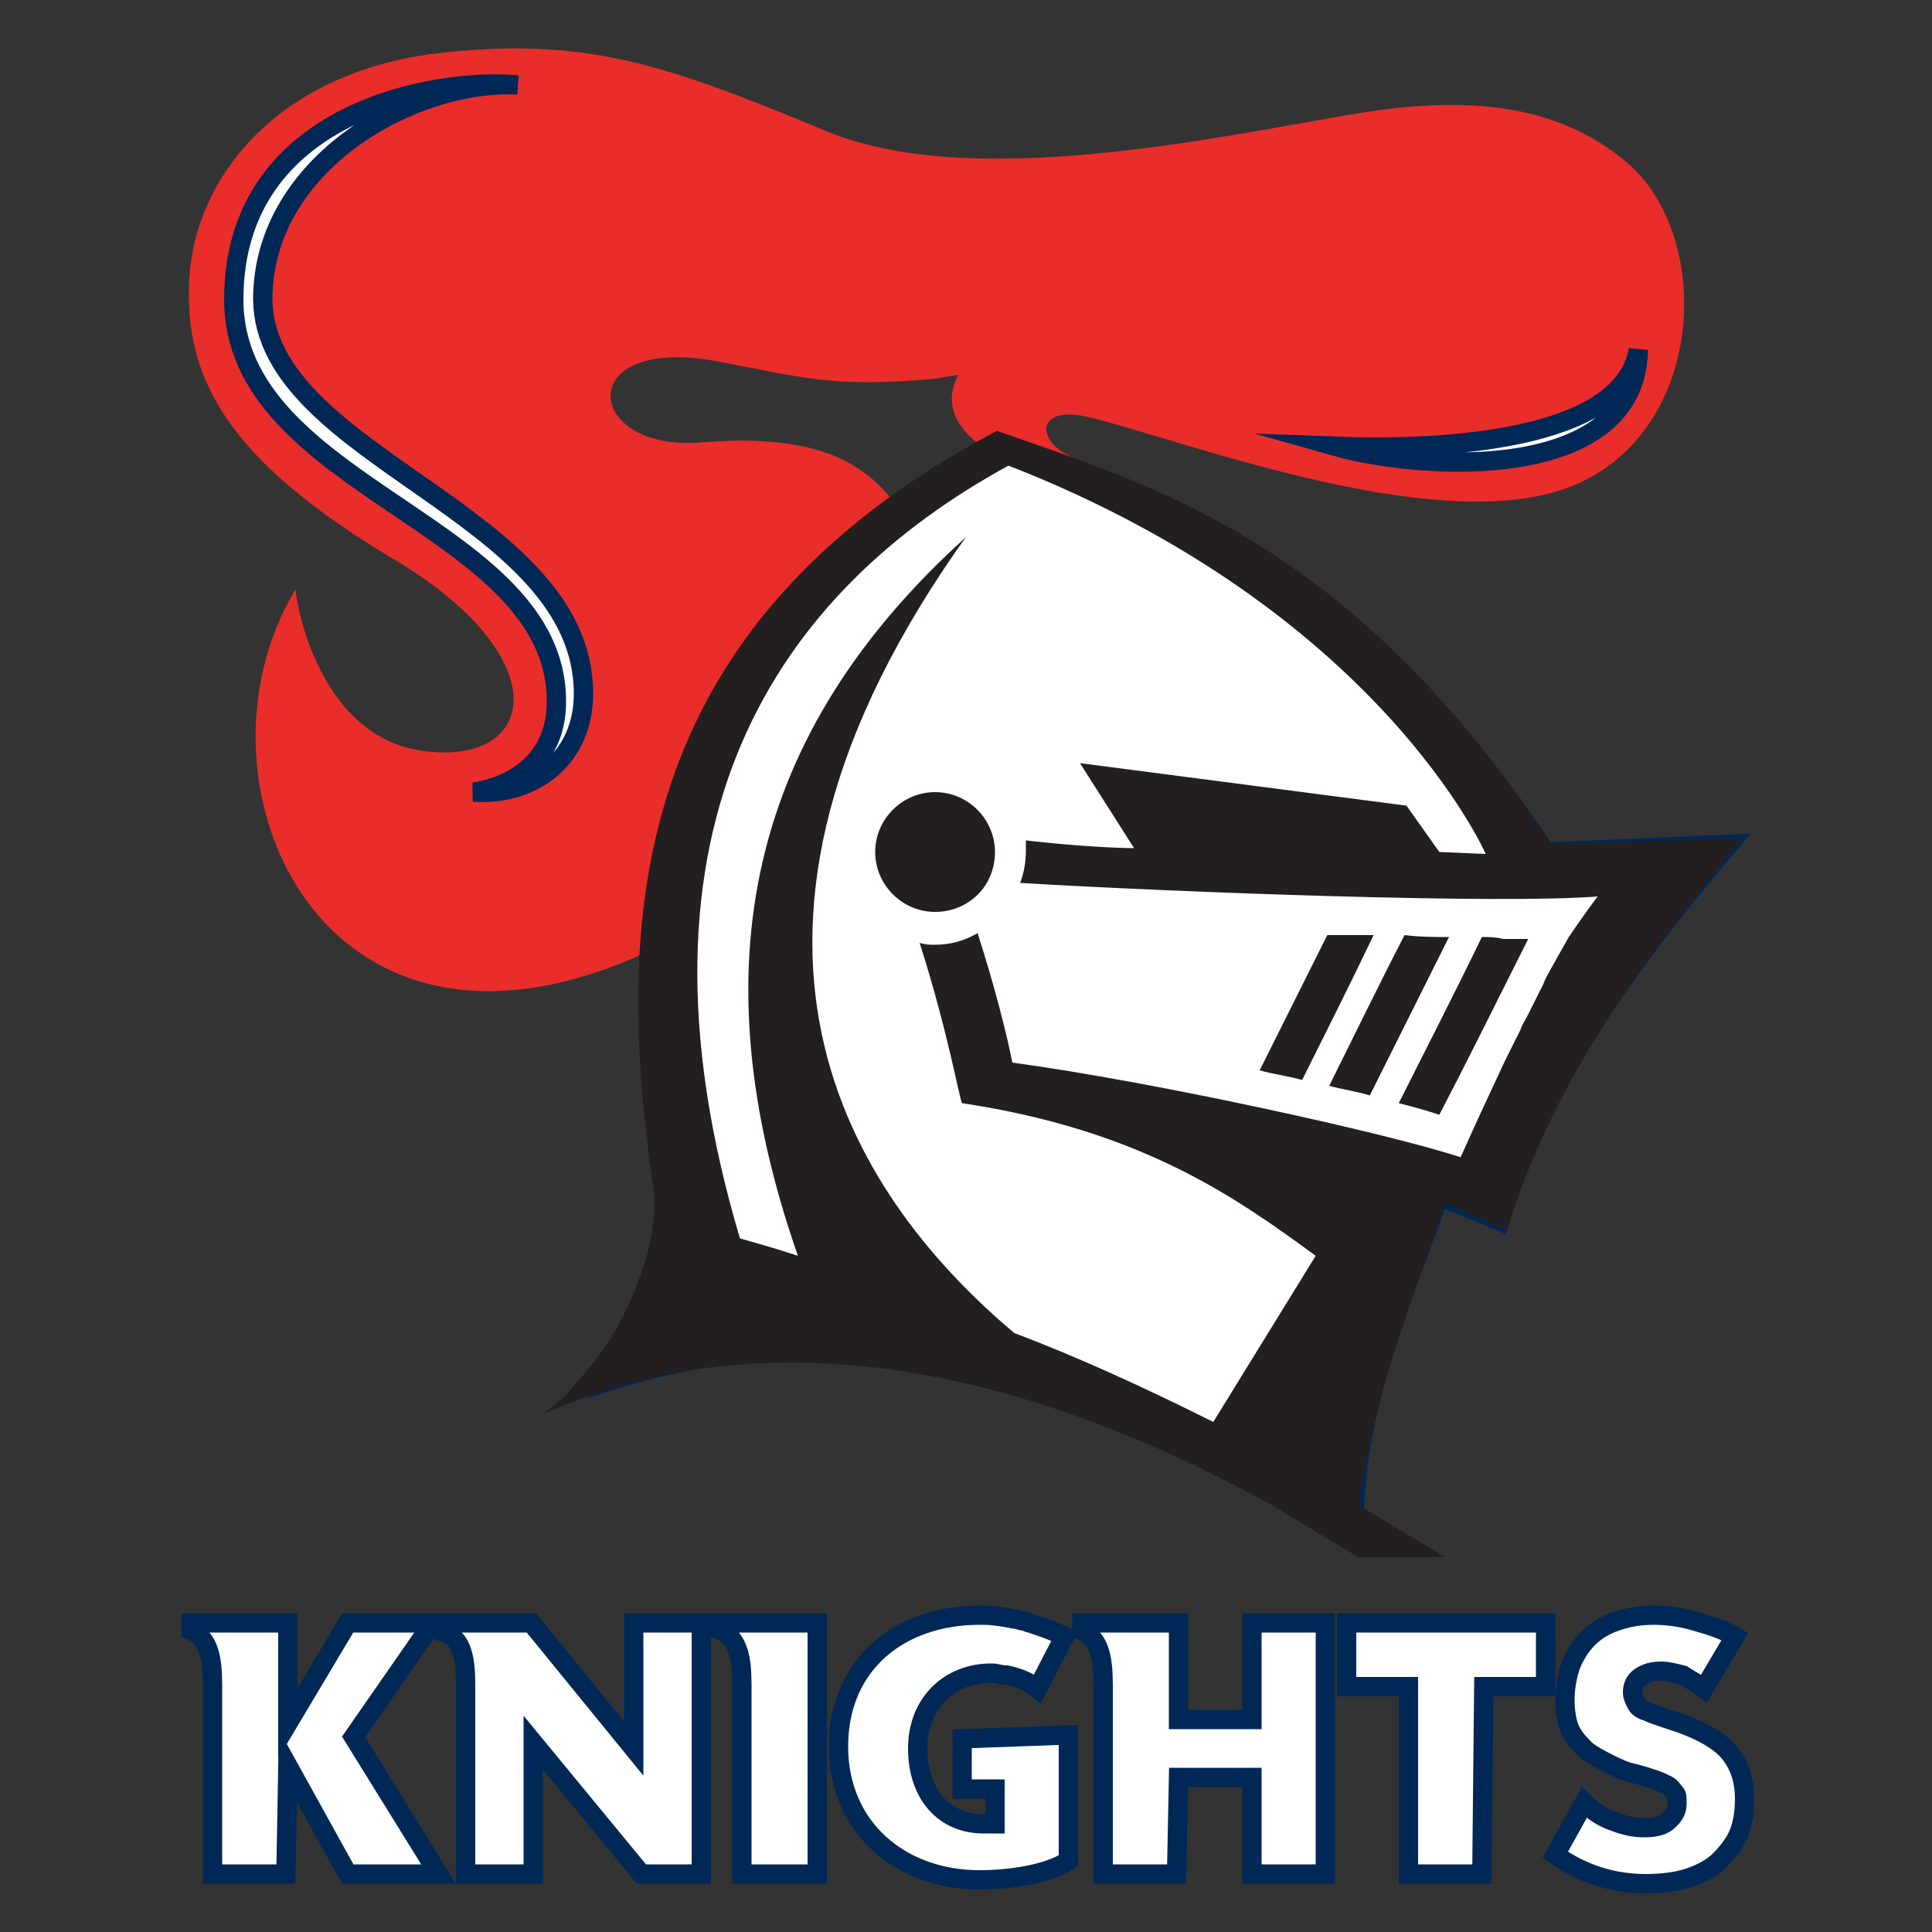 <svg xml:space="preserve" style="enable-background:new 0 0 100 100;" viewBox="0 0 100 100" y="0px" x="0px" xmlns:xlink="http://www.w3.org/1999/xlink" xmlns="http://www.w3.org/2000/svg" id="Layer_1" version="1.1">
<rect x="0" y="0" width="100" height="100" fill="#333333" stroke="none"/>
<style type="text/css">
	.st0{fill:#E92D2B;}
	.st1{fill:#FFFFFF;stroke:#002856;stroke-miterlimit:10;}
	.st2{fill:#231F20;}
	.st3{fill:#FFFFFF;}
</style>
<path d="M22.2,38.9c5.7,0.6,6.6-5-1.9-10c-8.5-5.1-10.8-9.3-10.5-14.5c0.3-5.2,4.5-10.5,12.5-11.6c8-1,12.3,0.6,20.5,4
	c8.2,3.4,22.7-0.3,28.6-1.1c5.9-0.8,9.8,0.2,12.8,2.7c4.6,3.9,4.1,14.3-3.2,16.9c-6.9,2.4-19.4-2.4-24.6-3.7c-3-0.7-2.7,1.4-0.8,2.1
	l-2.2,0.8c-3.9-1.6-4.7-3.4-3.8-5.1l-1.2,0.2c-5.3,0.5-7-0.1-11.3-0.9c-7.5-1.4-6.9,4.7-0.8,4.2c6.1-0.5,8.7,1.1,10.4,3.7
	c-10,8.8-11.1,21.6-11.1,21.6C17.1,58.5,9.1,40.7,15.3,30.5C15.3,31.1,16.5,38.4,22.2,38.9z" class="st0"></path>
<path d="M88.2,87.4c-0.4-0.3-0.8-0.5-1.1-0.7c-0.4-0.1-0.8-0.2-1.1-0.2c-0.5,0-0.8,0.1-1.1,0.3
	c-0.3,0.2-0.4,0.5-0.4,0.8c0,0.2,0.1,0.4,0.2,0.6c0.1,0.2,0.3,0.3,0.6,0.4c0.2,0.1,0.5,0.2,0.8,0.3c0.3,0.1,0.6,0.2,0.9,0.3
	c1.1,0.4,2,0.9,2.5,1.5c0.5,0.6,0.8,1.4,0.8,2.4c0,0.7-0.1,1.3-0.3,1.8c-0.2,0.5-0.6,1-1,1.4c-0.4,0.4-1,0.7-1.6,0.9
	s-1.4,0.3-2.2,0.3c-1.7,0-3.3-0.5-4.7-1.5l1.5-2.7c0.5,0.5,1,0.8,1.6,1c0.5,0.2,1,0.3,1.5,0.3c0.6,0,1-0.1,1.3-0.4
	c0.3-0.3,0.4-0.5,0.4-0.9c0-0.2,0-0.4-0.1-0.5c-0.1-0.1-0.2-0.3-0.4-0.4s-0.4-0.2-0.7-0.3c-0.3-0.1-0.6-0.2-1-0.3
	c-0.5-0.1-0.9-0.3-1.3-0.5s-0.8-0.4-1.2-0.7c-0.3-0.3-0.6-0.6-0.8-1c-0.2-0.4-0.3-1-0.3-1.6c0-0.6,0.1-1.2,0.3-1.8
	c0.2-0.5,0.5-1,0.9-1.4c0.4-0.4,0.9-0.7,1.5-0.9c0.6-0.2,1.2-0.3,1.9-0.3c0.7,0,1.4,0.1,2.1,0.3c0.7,0.2,1.4,0.4,2.1,0.8L88.2,87.4z
	 M55.3,89.8v6.5c-1,0.7-3,1-4.6,1c-4.1,0-7.3-2.7-7.3-6.9c0-4.3,3.2-6.8,7.3-6.8c0,0,0,0,0,0c0.1,0,0.1,0,0.2,0
	c0.5,0,1.1,0.1,1.6,0.2c0.2,0,0.3,0.1,0.5,0.1l0,0c0.1,0,0.2,0.1,0.3,0.1c0.6,0.2,1.2,0.4,1.8,0.7l-1.4,2.7
	c-0.5-0.4-1.1-0.6-1.6-0.7c-0.3,0-0.5-0.1-0.8-0.1c-2.1,0-3.8,1.5-3.8,3.9c0,2.4,1.4,3.9,3.4,3.9c0.2,0,0.5,0,0.6,0v-1.8h-1.7v-2.6
	L55.3,89.8z M14.8,97H11v-9.8c0-1.4-0.2-2.4-1.1-2.8V84h5v5.2l3.1-5.2h4.4l-4.1,5.9l4.4,7.1h-4.7l-3.1-5.6L14.8,97z M42.2,97h-3.8
	v-9.8c0-1.4-0.2-2.4-1.1-2.8V84h5V97z M76.7,97h-3.8v-9.7h-3.2V84H80v3.3h-3.2L76.7,97z M60.9,97h-3.8v-9.8c0-1.4-0.2-2.4-1.1-2.8
	V84h5v5h3.8v-5h3.8v13h-3.8v-5h-3.8L60.9,97z M27.6,97h-3.5v-9.8c0-1.4-0.2-2.4-1.1-2.7V84h4.5l5.3,6.5V84h3.5v13h-3.1l-5.6-6.8
	L27.6,97z M70.1,77.9l0.2-2.2c1-6.2,2.3-8.3,4.2-13.8l3.1,1.3c2.2-7,6.2-12.8,11.9-19.5L80,44.1c-10.1-15.3-20.3-17.9-28-20.6
	C30.6,34.6,33,52.4,35.3,66L31.8,71l-0.3,0.5c16.6-5.2,28.6,2.6,38.6,8V77.9z M26.8,4.4C22.7,4,12.1,5.7,12.1,15.5
	c0,9.8,16.7,11.6,16.7,20.8c0,4.3-4.3,4.7-4.3,4.7c3.2,0.2,5.7-1.8,5.7-5.1c0-9.4-16.5-12.2-16.6-20.4C13.6,8.4,21.5,4.1,26.8,4.4z
	 M84.8,18.1c-0.1,6.9-11.1,6.3-15.7,5C74.4,23.3,84,22.9,84.8,18.1z" class="st1"></path>
<path d="M80.3,43.7C69.9,27.9,59.5,25.1,51.6,22.3C32.1,32.6,31.9,48.1,33.8,61.4c0.3,2.4-0.6,4.9-1.8,7.2
	c-0.6,1.1-1.4,2.1-2.1,2.9l-0.7,0.8l-1.1,0.9c13.4-6,27.8-0.8,37.9,4.8l4.3,2.6h4.5l0,0l-4.5-2.7c1-6.3,2.6-10,4.5-15.6l3.2,1.4
	c2.2-7.2,6.4-13.3,12.2-20.3L80.3,43.7z M81.2,48.5l-0.9,1.6c-0.1,0.2-0.3,0.5-0.4,0.8l-0.8,1.6c-0.1,0.2-0.3,0.5-0.4,0.8l-0.8,1.6
	c-0.7,1.5-1.5,3.2-2.3,5c-3.6-1.2-15.8-3.9-23.2-4.9c-0.3-1.5-0.9-3.9-1.8-6.7c-0.7,0.4-1.4,0.6-2.2,0.6c-0.3,0-0.5,0-0.8-0.1
	c1.5,4.7,2.1,8.3,2.2,8.3l0,0c0,0,0,0,0,0c9.3,1.4,14.2,4.9,18.3,7.9l-5.3,8.6c-3.6-1.8-7.1-3.4-10.3-4.6c-7.7-6.5-17.5-19.6-3-40.5
	l0.5-0.7C38.7,38,36.1,50.1,41.3,65c-1.2-0.4-2.3-0.7-3-0.9c-6.4-21.5,2-33.5,13.9-40c19.2,7.5,24.7,20.1,24.7,20.1l-2.4-0.1
	l-1.7-2.4l-16.9-2.2l2.8,4.4c-0.8,0-3-0.1-5.6-0.4c0,0.2,0,0.4,0,0.5c0,0.6-0.1,1.2-0.3,1.7c8.4,0.5,25,1.1,29.9,0.7
	C82.6,46.5,81.6,47.9,81.2,48.5L81.2,48.5z M76.7,48.5c-1.4,2.9-3.3,6.6-4.3,8.6c0.8,0.2,1.5,0.4,2.1,0.6c1.1-2.1,3-5.9,4.6-9.1
	c-0.4,0-0.8,0-1.3,0C77.4,48.5,77.1,48.5,76.7,48.5z M72.7,48.4c-1.3,2.5-2.8,5.6-3.9,7.8c0.7,0.2,1.5,0.3,2.1,0.5
	c1.1-2.2,2.7-5.4,4.1-8.2C74.3,48.5,73.5,48.5,72.7,48.4z M68.7,48.4c-1.1,2.2-2.5,5-3.5,7c0.7,0.2,1.5,0.3,2.2,0.5
	c1.1-2.2,2.5-5,3.7-7.5C70.2,48.4,69.5,48.4,68.7,48.4z M48.4,47.2c-1.7,0-3.1-1.4-3.1-3.1c0-1.7,1.4-3.1,3.1-3.1
	c1.7,0,3.1,1.4,3.1,3.1C51.5,45.9,50.1,47.2,48.4,47.2z" class="st2"></path>
<line y2="78" x2="96" y1="76" x1="8" class="st3"></line>
</svg>
